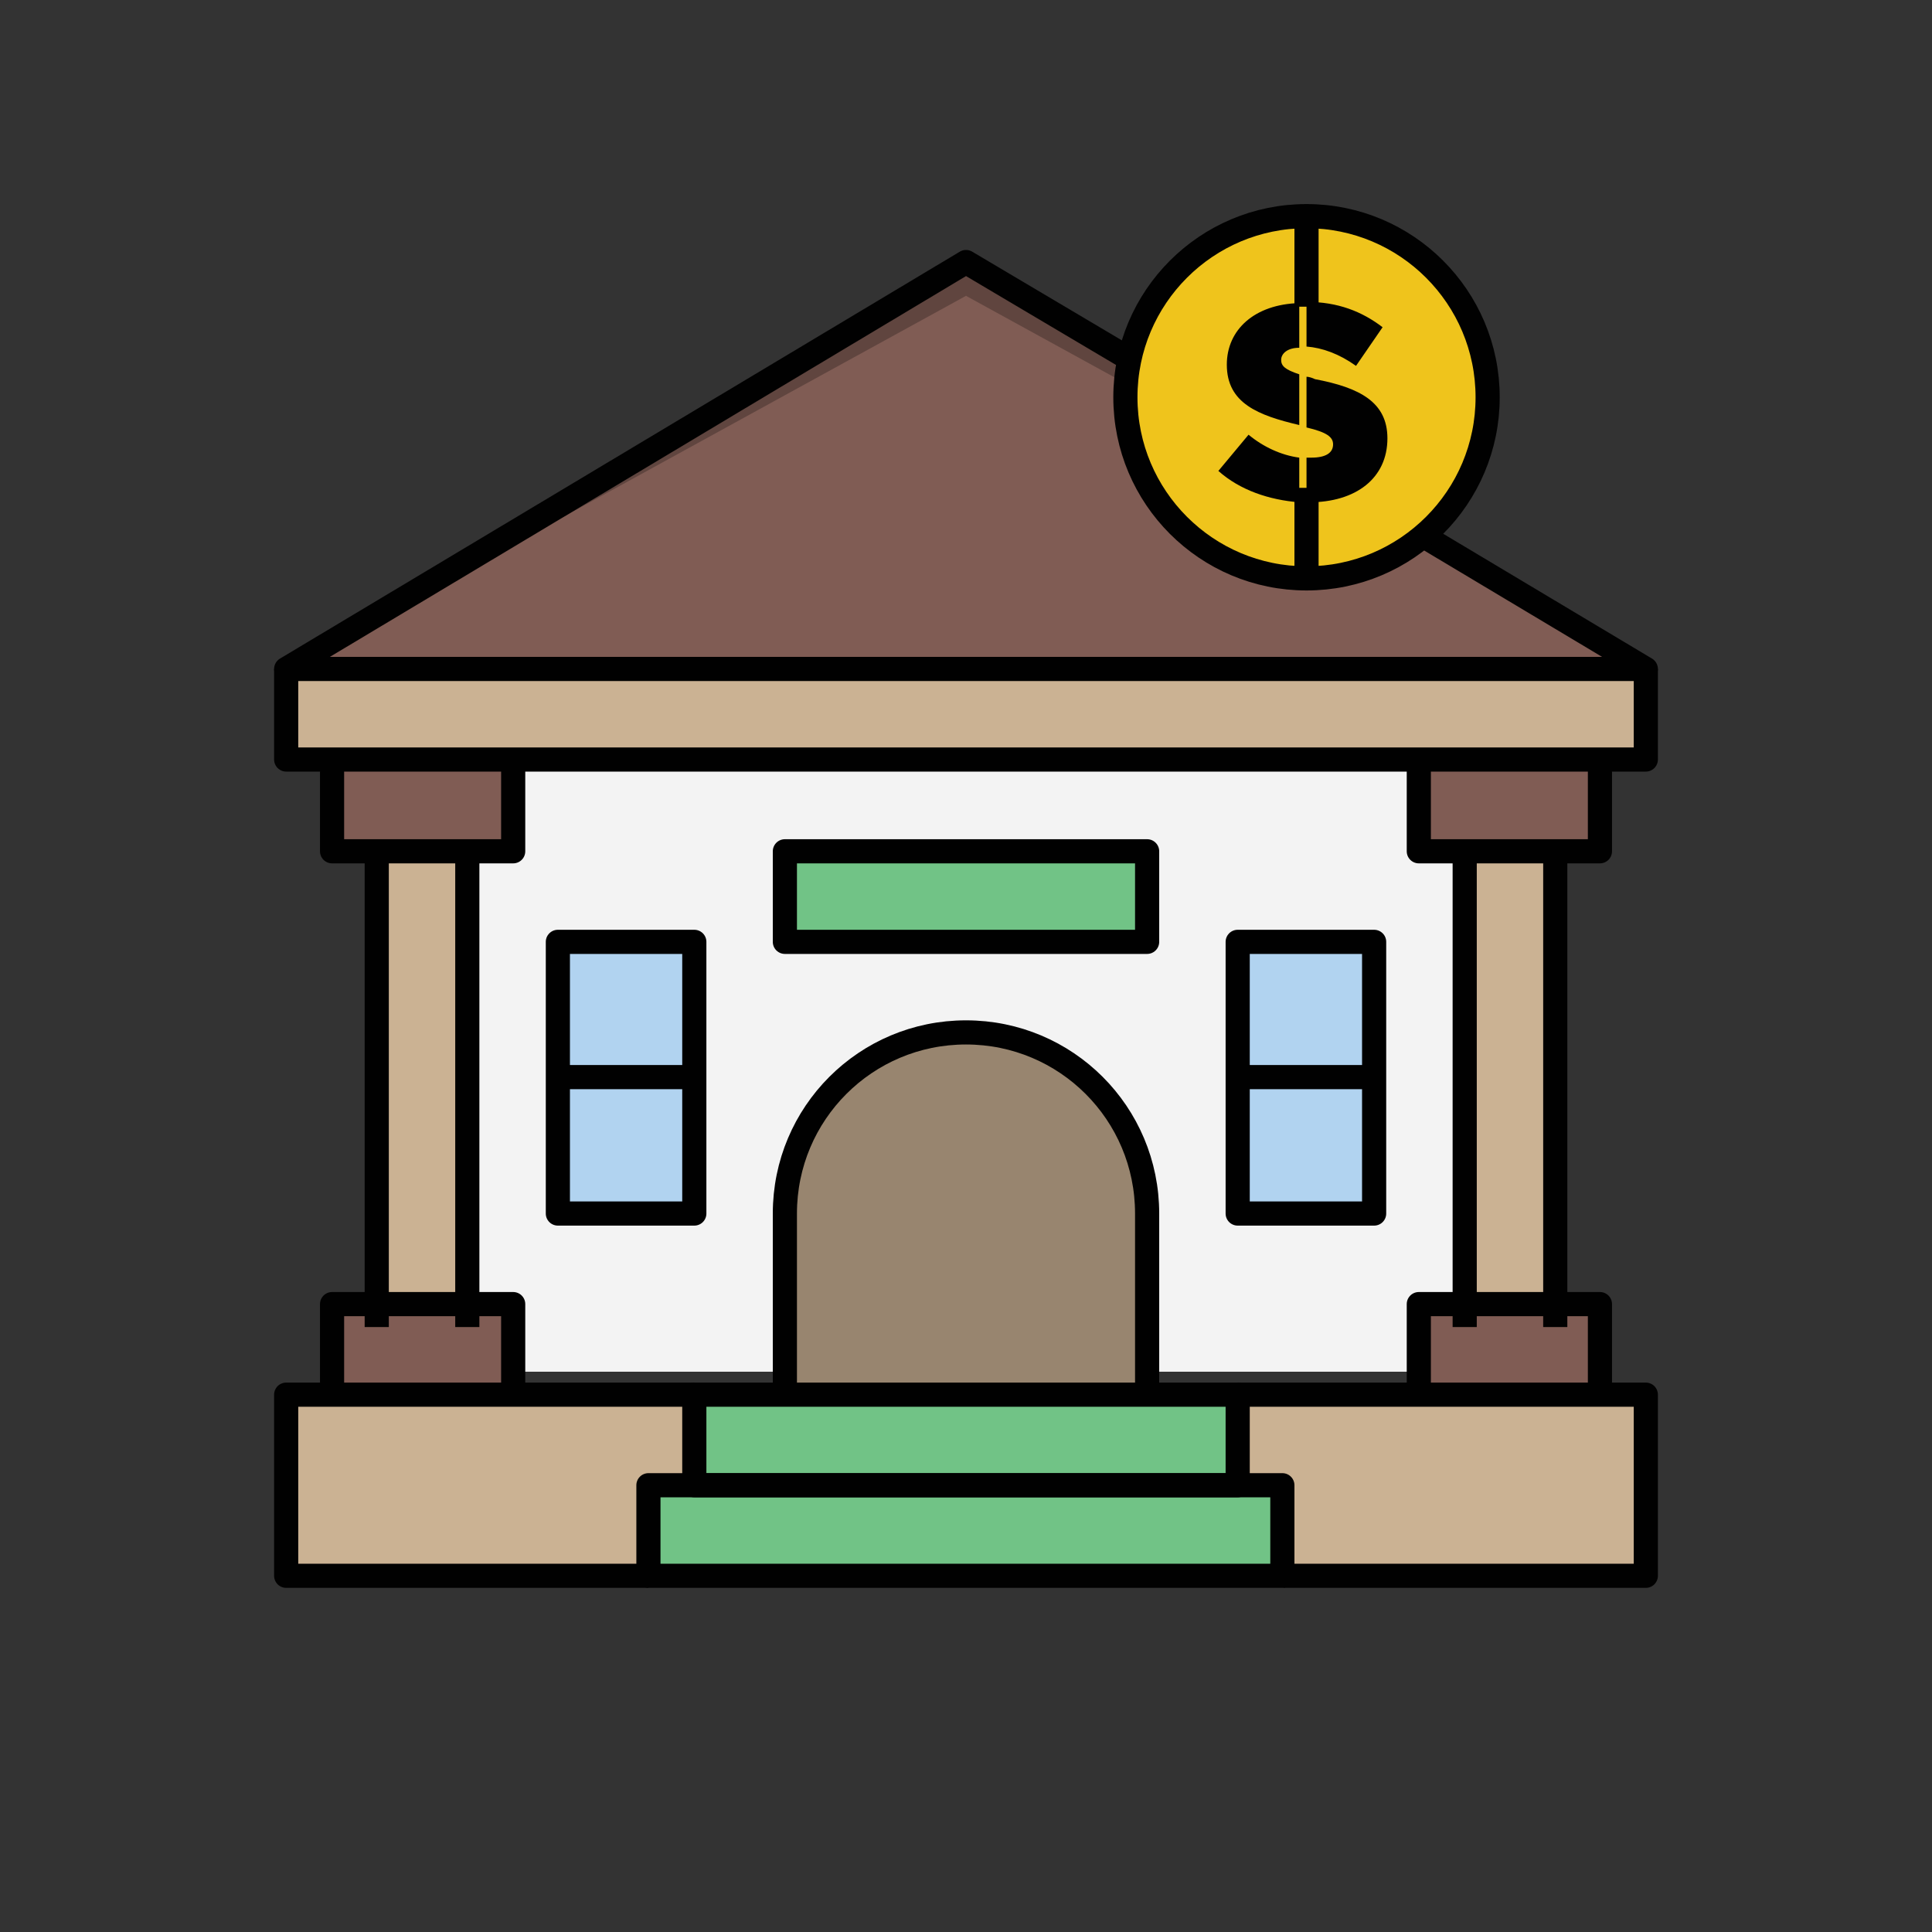 <?xml version="1.0" encoding="utf-8"?>
<!-- Generator: Adobe Illustrator 28.0.0, SVG Export Plug-In . SVG Version: 6.00 Build 0)  -->
<svg version="1.1" id="Layer_1" xmlns="http://www.w3.org/2000/svg" xmlns:xlink="http://www.w3.org/1999/xlink" x="0px" y="0px"
	 viewBox="0 0 160 160" style="enable-background:new 0 0 160 160;" xml:space="preserve">
<rect x="0" y="0" width="160" height="160" fill="#333333" stroke="none"/>
<style type="text/css">
	.st0{fill:#60453F;}
	.st1{fill:#805C54;}
	.st2{fill:#B39430;}
	.st3{fill:#EFC41C;}
	.st4{fill:#F3F3F3;}
	.st5{fill:#559264;}
	.st6{fill:#71C386;}
	.st7{fill:#859EB4;}
	.st8{fill:#B1D3F0;}
	.st9{fill:#98856F;}
	.st10{fill:#CBB293;}
	.st11{fill:none;stroke:#010101;stroke-width:2;stroke-linejoin:round;}
	.st12{fill:#010101;}
</style>
<g id="Layer_7">
	<polygon class="st0" points="136.3,55.4 23.7,55.4 80,21.7 	"/>
	<polygon class="st1" points="23.7,55.4 136.3,55.4 80,24.5 	"/>
	<circle class="st2" cx="108.2" cy="32.9" r="15"/>
	<ellipse class="st3" cx="108.2" cy="32.9" rx="15" ry="14.7"/>
	<rect x="38.7" y="62.9" class="st4" width="82.6" height="50.7"/>
	<rect x="65" y="70.5" class="st5" width="30" height="7.5"/>
	<rect x="65" y="70.5" class="st6" width="30" height="7.5"/>
	<rect x="46.2" y="78" class="st7" width="11.3" height="11.3"/>
	<rect x="46.2" y="78" class="st8" width="11.3" height="11.3"/>
	<rect x="46.2" y="89.2" class="st7" width="11.3" height="11.3"/>
	<rect x="46.2" y="89.2" class="st8" width="11.3" height="11.3"/>
	<rect x="102.5" y="89.2" class="st7" width="11.3" height="11.3"/>
	<rect x="102.5" y="89.2" class="st8" width="10.5" height="11.3"/>
	<rect x="102.5" y="78" class="st7" width="11.3" height="11.3"/>
	<rect x="102.5" y="78" class="st8" width="11.3" height="11.3"/>
	<path class="st9" d="M65,115.5v-15c0-8.3,6.7-15,15-15l0,0c8.3,0,15,6.7,15,15v15"/>
	<rect x="23.7" y="115.5" class="st9" width="112.6" height="15"/>
	<rect x="23.7" y="115.5" class="st10" width="112.6" height="15"/>
	<rect x="53.7" y="123" class="st5" width="52.5" height="7.5"/>
	<rect x="53.7" y="122.6" class="st6" width="52.5" height="8.4"/>
	<rect x="57.5" y="115.5" class="st5" width="45" height="7.5"/>
	<rect x="57.5" y="114.6" class="st6" width="45" height="9.3"/>
	<rect x="121.3" y="70.5" class="st9" width="7.5" height="37.5"/>
	<rect x="121.3" y="70.5" class="st10" width="7.5" height="37.5"/>
	<rect x="31.2" y="70.5" class="st9" width="7.5" height="37.5"/>
	<rect x="31.2" y="70.5" class="st10" width="6.8" height="37.5"/>
	<polyline class="st0" points="117.5,62.9 117.5,70.5 132.5,70.5 132.5,62.9 	"/>
	<rect x="117.5" y="62.9" class="st1" width="15" height="7.5"/>
	<polyline class="st0" points="117.5,108 117.5,115.5 132.5,115.5 132.5,108 	"/>
	<rect x="117.5" y="108" class="st1" width="14.4" height="7.5"/>
	<polyline class="st0" points="27.5,108 27.5,115.5 42.5,115.5 42.5,108 	"/>
	<rect x="27.5" y="108" class="st1" width="15" height="7.5"/>
	<polyline class="st0" points="27.5,62.9 27.5,70.5 42.5,70.5 42.5,62.9 	"/>
	<rect x="27.5" y="62.9" class="st1" width="14.1" height="7.5"/>
	<rect x="23.7" y="55.4" class="st9" width="112.6" height="7.5"/>
	<rect x="23.7" y="55.4" class="st10" width="112.6" height="6.6"/>
	<polyline class="st11" points="117.9,44.4 136.3,55.4 23.7,55.4 80,21.7 93.5,29.7 	"/>
	<polyline class="st11" points="23.7,55.4 23.7,62.9 136.3,62.9 136.3,55.4 	"/>
	<rect x="53.7" y="123" class="st11" width="52.5" height="7.5"/>
	<rect x="57.5" y="115.5" class="st11" width="45" height="7.5"/>
	<polyline class="st11" points="57.5,115.5 23.7,115.5 23.7,130.5 53.7,130.5 	"/>
	<polyline class="st11" points="102.5,115.5 136.3,115.5 136.3,130.5 106.3,130.5 	"/>
	<path class="st11" d="M65,115.5v-15c0-8.3,6.7-15,15-15l0,0c8.3,0,15,6.7,15,15v15"/>
	<polyline class="st11" points="27.5,62.9 27.5,70.5 42.5,70.5 42.5,62.9 	"/>
	<polyline class="st11" points="27.5,115.5 27.5,108 42.5,108 42.5,115.5 	"/>
	<line class="st11" x1="31.2" y1="70.5" x2="31.2" y2="109.9"/>
	<line class="st11" x1="38.7" y1="70.5" x2="38.7" y2="109.9"/>
	<polyline class="st11" points="117.5,62.9 117.5,70.5 132.5,70.5 132.5,62.9 	"/>
	<polyline class="st11" points="117.5,115.5 117.5,108 132.5,108 132.5,115.5 	"/>
	<line class="st11" x1="121.3" y1="70.5" x2="121.3" y2="109.9"/>
	<line class="st11" x1="128.8" y1="70.5" x2="128.8" y2="109.9"/>
	<rect x="65" y="70.5" class="st11" width="30" height="7.5"/>
	<rect x="46.2" y="78" class="st11" width="11.3" height="22.5"/>
	<rect x="102.5" y="78" class="st11" width="11.3" height="22.5"/>
	<line class="st11" x1="46.2" y1="89.2" x2="57.5" y2="89.2"/>
	<line class="st11" x1="102.5" y1="89.2" x2="113.8" y2="89.2"/>
	<circle class="st11" cx="108.2" cy="32.9" r="15"/>
	<line class="st11" x1="108.2" y1="25.4" x2="108.2" y2="17.9"/>
	<line class="st11" x1="108.2" y1="40.4" x2="108.2" y2="47.9"/>
	<g>
		<path class="st12" d="M107.6,37.9v3.7c-2.5-0.2-4.9-1-6.7-2.6l2.5-3C104.6,37,106.1,37.7,107.6,37.9z M107.6,31v4.2
			c-3.4-0.8-6-1.8-6-5v0c0-2.9,2.3-5,6-5.1v3.7c-1,0-1.5,0.5-1.5,1v0C106.1,30.3,106.4,30.6,107.6,31z M108.2,28.7V25
			c2.6,0,4.6,0.8,6.3,2.1l-2.2,3.2C110.9,29.3,109.5,28.8,108.2,28.7z M114.9,36.3L114.9,36.3c0,3.3-2.6,5.3-6.5,5.3
			c-0.1,0-0.1,0-0.2,0v-3.7c0.1,0,0.2,0,0.4,0c1.2,0,1.8-0.4,1.8-1.1v0c0-0.6-0.5-1-2.2-1.4v-4.2c0.2,0,0.5,0.1,0.7,0.2
			C112.6,32.1,114.9,33.3,114.9,36.3z"/>
	</g>
</g>
</svg>
